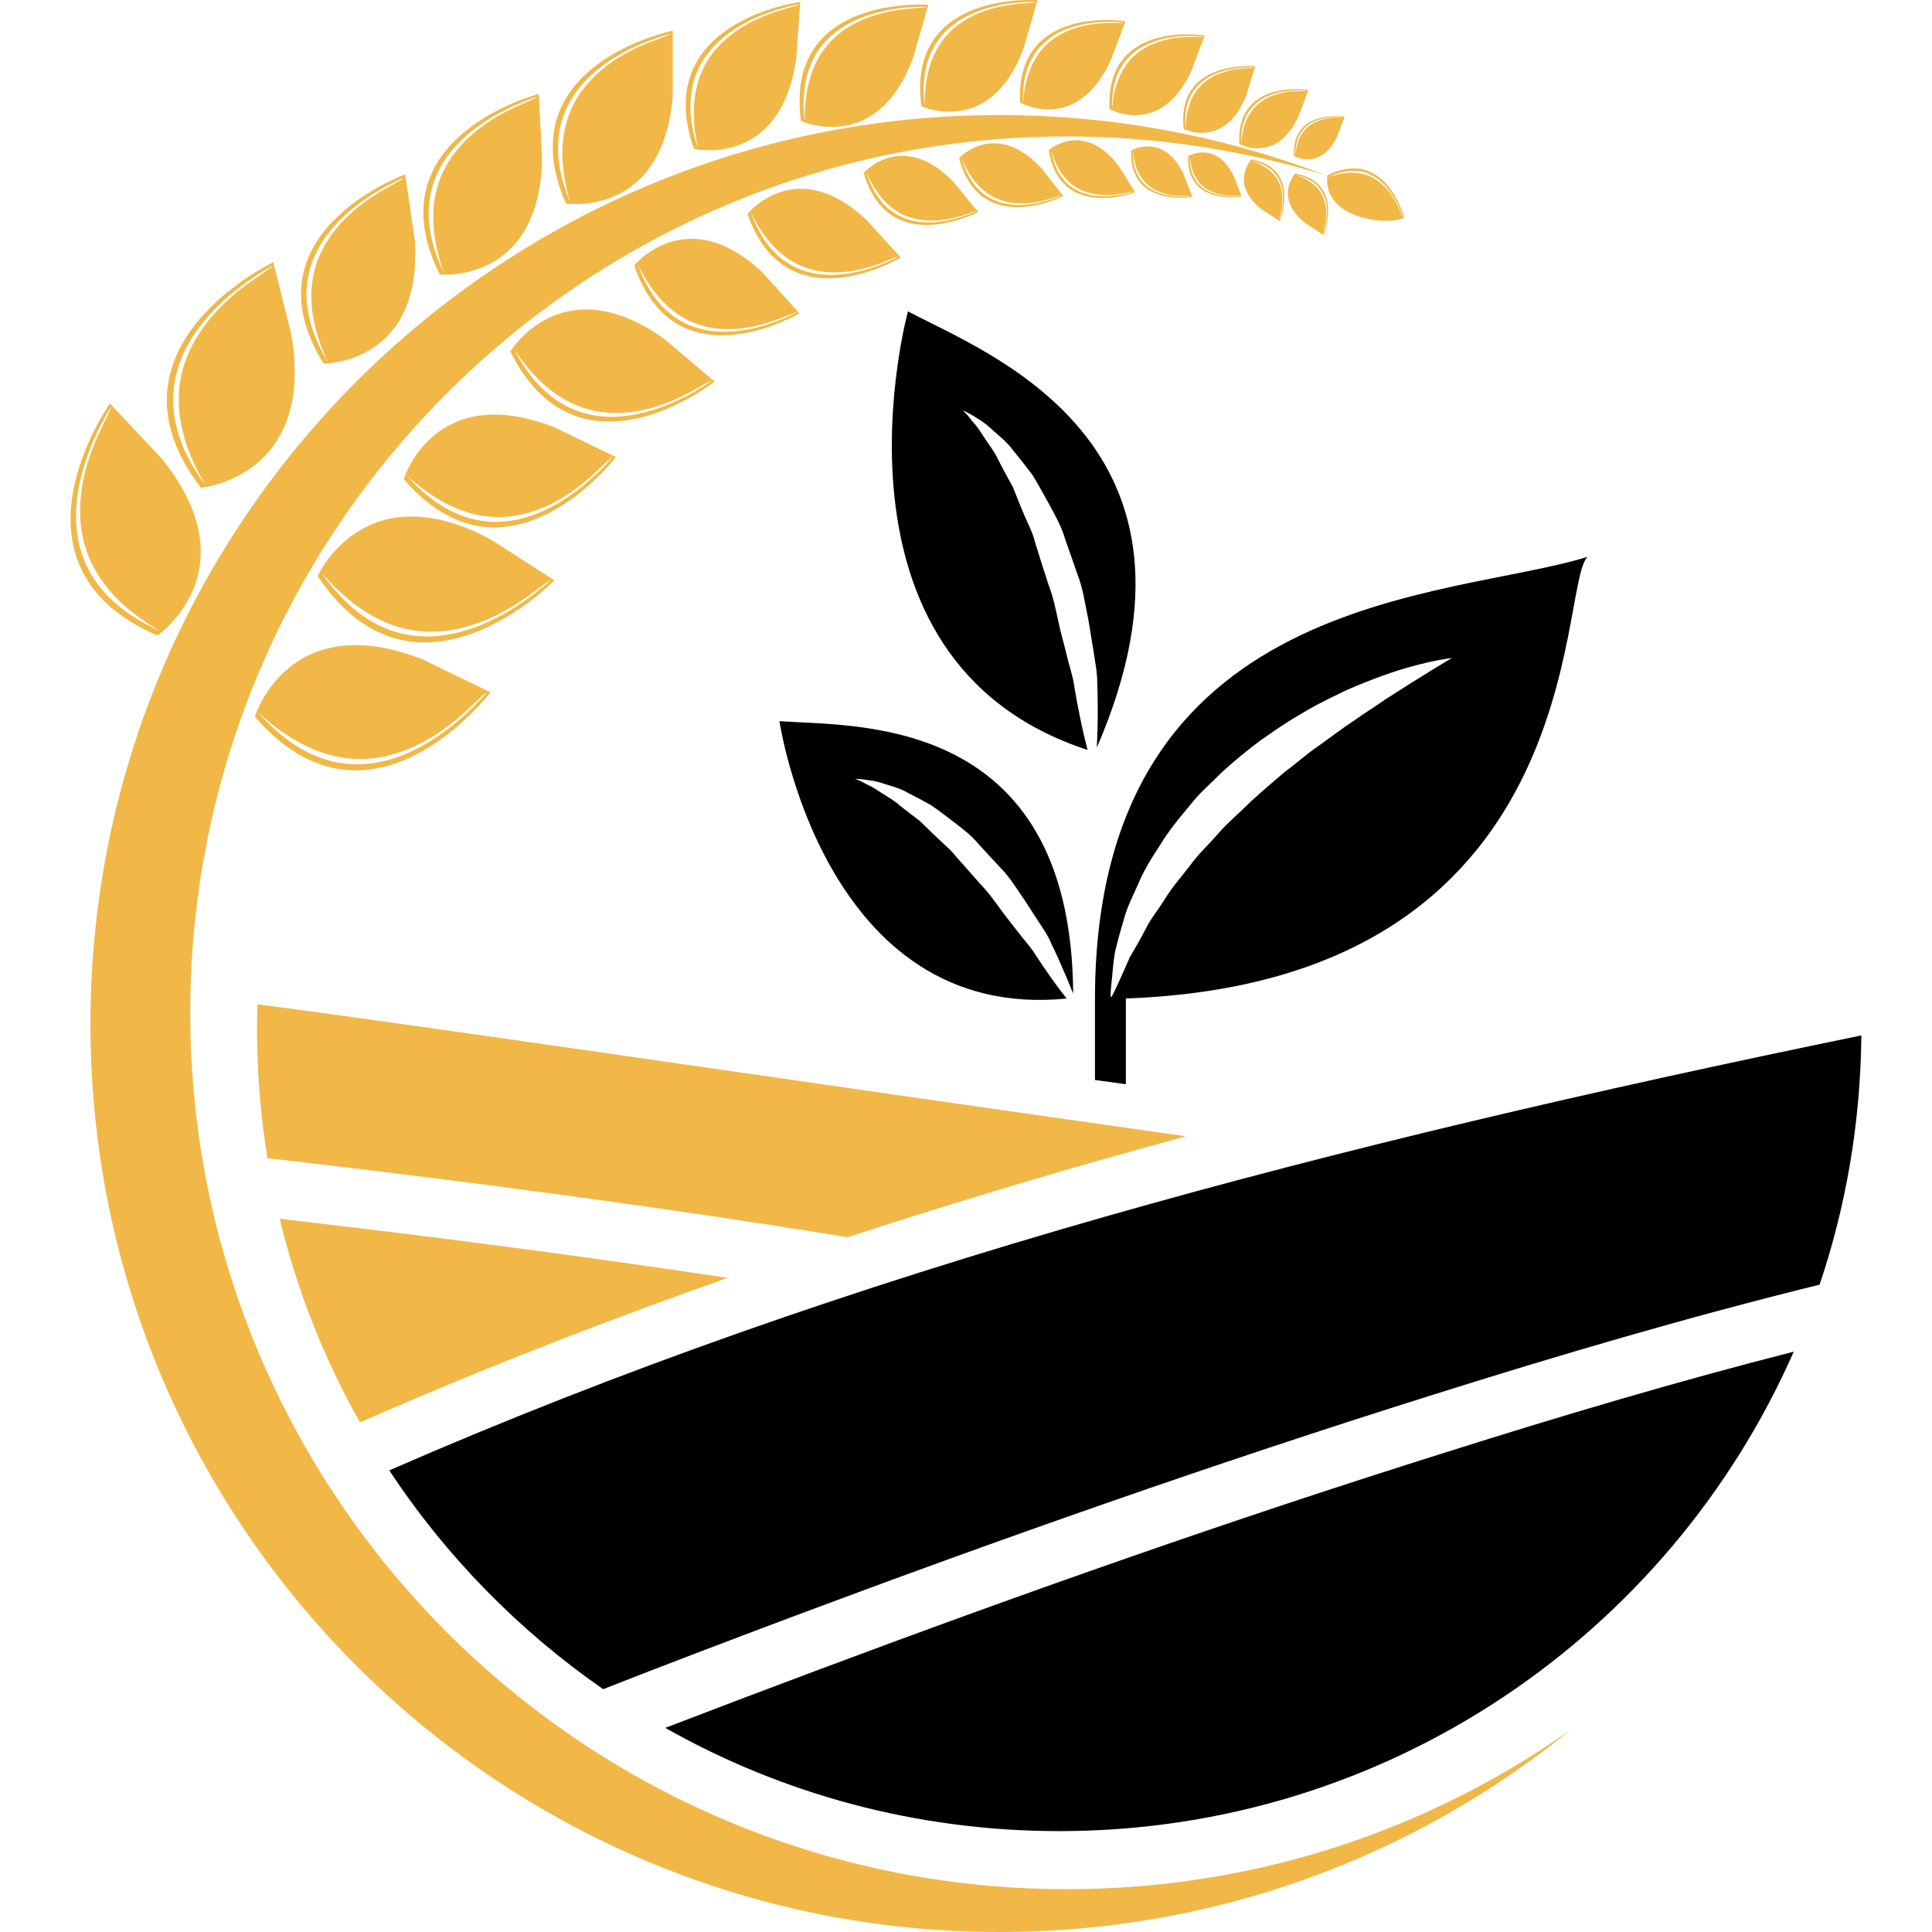 <?xml version="1.0" encoding="utf-8"?>
<!-- Generator: Adobe Illustrator 16.0.0, SVG Export Plug-In . SVG Version: 6.00 Build 0)  -->
<!DOCTYPE svg PUBLIC "-//W3C//DTD SVG 1.1//EN" "http://www.w3.org/Graphics/SVG/1.1/DTD/svg11.dtd">
<svg version="1.1" id="Calque_1" xmlns="http://www.w3.org/2000/svg" xmlns:xlink="http://www.w3.org/1999/xlink" x="0px" y="0px"
	 width="32px" height="32px" viewBox="0 0 32 32" enable-background="new 0 0 32 32" xml:space="preserve">
<g>
	<path fill-rule="evenodd" clip-rule="evenodd" fill="#F1B847" d="M16.552,1.906c1.906,0,3.735,0.354,5.41,0.998
		c-1.354-0.415-2.801-0.644-4.293-0.644c-8.016,0-14.518,6.498-14.518,14.514c0,8.015,6.502,14.517,14.518,14.517
		c3.11,0,5.992-0.976,8.348-2.643C23.433,30.75,20.136,32,16.552,32C8.238,32,1.498,25.264,1.498,16.96
		C1.498,8.647,8.238,1.906,16.552,1.906L16.552,1.906z"/>
	<path fill-rule="evenodd" clip-rule="evenodd" fill="#F1B847" d="M1.82,6.682l0.86,0.915c1.492,1.854-0.073,2.929-0.073,2.929
		C-0.078,9.367,1.82,6.682,1.82,6.682L1.82,6.682z M2.652,10.451C0.354,9.43,1.519,7.257,1.838,6.741
		c-0.007,0.133-0.589,0.93-0.502,1.924C1.389,9.265,1.715,9.911,2.652,10.451L2.652,10.451z"/>
	<path fill-rule="evenodd" clip-rule="evenodd" fill="#F1B847" d="M4.527,4.343L4.83,5.561c0.385,2.349-1.503,2.518-1.503,2.518
		C1.554,5.754,4.527,4.343,4.527,4.343L4.527,4.343z M3.404,8.036C1.901,6.018,3.979,4.693,4.514,4.403
		C4.44,4.518,3.541,4.922,3.131,5.831C2.881,6.379,2.853,7.106,3.404,8.036L3.404,8.036z"/>
	<path fill-rule="evenodd" clip-rule="evenodd" fill="#F1B847" d="M8.923,1.556l0.056,1.088C8.923,4.715,7.283,4.546,7.283,4.546
		C6.152,2.268,8.923,1.556,8.923,1.556L8.923,1.556z M7.354,4.522C6.402,2.549,8.396,1.767,8.898,1.601
		C8.82,1.689,7.985,1.889,7.483,2.599C7.182,3.023,7.038,3.637,7.354,4.522L7.354,4.522z"/>
	<path fill-rule="evenodd" clip-rule="evenodd" fill="#F1B847" d="M11.143,0.509v1.075C10.979,3.62,9.372,3.37,9.372,3.37
		C8.375,1.067,11.143,0.509,11.143,0.509L11.143,0.509z M9.445,3.353c-0.838-1.994,1.17-2.664,1.672-2.797
		c-0.084,0.076-0.916,0.23-1.446,0.905C9.352,1.864,9.18,2.461,9.445,3.353L9.445,3.353z"/>
	<path fill-rule="evenodd" clip-rule="evenodd" fill="#F1B847" d="M13.255,0.032L13.186,0.99c-0.274,1.805-1.693,1.474-1.693,1.474
		C10.756,0.352,13.255,0.032,13.255,0.032L13.255,0.032z M11.56,2.454c-0.614-1.829,1.214-2.296,1.671-2.384
		c-0.076,0.066-0.828,0.15-1.345,0.713C11.574,1.124,11.381,1.643,11.56,2.454L11.56,2.454z"/>
	<path fill-rule="evenodd" clip-rule="evenodd" fill="#F1B847" d="M6.711,2.889l0.158,1.082c0.141,2.064-1.51,2.051-1.51,2.051
		C4.021,3.858,6.711,2.889,6.711,2.889L6.711,2.889z M5.43,5.993C4.296,4.118,6.209,3.149,6.693,2.942
		C6.624,3.033,5.813,3.311,5.378,4.062C5.117,4.515,5.03,5.14,5.43,5.993L5.43,5.993z"/>
	<path fill-rule="evenodd" clip-rule="evenodd" fill="#F1B847" d="M15.376,0.08l-0.253,0.879c-0.604,1.621-1.857,1.043-1.857,1.043
		C12.988-0.105,15.376,0.08,15.376,0.08L15.376,0.08z M13.329,2.005c-0.218-1.818,1.572-1.9,2.016-1.893
		c-0.089,0.046-0.802-0.021-1.392,0.404C13.6,0.772,13.318,1.218,13.329,2.005L13.329,2.005z"/>
	<path fill-rule="evenodd" clip-rule="evenodd" fill="#F1B847" d="M17.184,0.004l-0.232,0.8c-0.55,1.482-1.691,0.955-1.691,0.955
		C15.004-0.165,17.184,0.004,17.184,0.004L17.184,0.004z M15.316,1.759c-0.2-1.66,1.436-1.734,1.839-1.727
		c-0.08,0.041-0.733-0.019-1.271,0.368C15.562,0.636,15.306,1.042,15.316,1.759L15.316,1.759z"/>
	<path fill-rule="evenodd" clip-rule="evenodd" fill="#F1B847" d="M18.642,0.352l-0.25,0.659c-0.565,1.212-1.496,0.688-1.496,0.688
		C16.815,0.057,18.642,0.352,18.642,0.352L18.642,0.352z M16.945,1.706c-0.053-1.418,1.33-1.365,1.671-1.334
		c-0.07,0.032-0.614-0.066-1.096,0.225C17.229,0.772,16.986,1.099,16.945,1.706L16.945,1.706z"/>
	<path fill-rule="evenodd" clip-rule="evenodd" fill="#F1B847" d="M19.954,0.587l-0.226,0.597c-0.512,1.096-1.351,0.622-1.351,0.622
		C18.304,0.319,19.954,0.587,19.954,0.587L19.954,0.587z M18.42,1.809c-0.049-1.278,1.204-1.232,1.509-1.205
		c-0.063,0.028-0.555-0.059-0.989,0.204C18.679,0.966,18.458,1.261,18.42,1.809L18.42,1.809z"/>
	<path fill-rule="evenodd" clip-rule="evenodd" fill="#F1B847" d="M20.789,1.099L20.642,1.58c-0.351,0.892-1.035,0.558-1.035,0.558
		C19.474,0.973,20.789,1.099,20.789,1.099L20.789,1.099z M19.638,2.142c-0.102-1.008,0.889-1.032,1.134-1.025
		c-0.049,0.025-0.442-0.021-0.772,0.207C19.803,1.464,19.642,1.706,19.638,2.142L19.638,2.142z"/>
	<path fill-rule="evenodd" clip-rule="evenodd" fill="#F1B847" d="M21.671,1.489l-0.162,0.435c-0.369,0.801-0.982,0.46-0.982,0.46
		C20.467,1.299,21.671,1.489,21.671,1.489L21.671,1.489z M20.558,2.387c-0.039-0.933,0.874-0.905,1.096-0.884
		c-0.046,0.021-0.404-0.042-0.72,0.151C20.744,1.771,20.582,1.986,20.558,2.387L20.558,2.387z"/>
	<path fill-rule="evenodd" clip-rule="evenodd" fill="#F1B847" d="M21.196,3.662l-0.302-0.196c-0.537-0.422-0.168-0.826-0.168-0.826
		C21.552,2.788,21.196,3.662,21.196,3.662L21.196,3.662z M20.716,2.664c0.712,0.134,0.526,0.818,0.474,0.984
		c-0.007-0.04,0.102-0.299,0.015-0.573C21.147,2.914,21.014,2.753,20.716,2.664L20.716,2.664z"/>
	<path fill-rule="evenodd" clip-rule="evenodd" fill="#F1B847" d="M8.123,11.466l-1.131-0.548c-2.219-0.863-2.771,0.952-2.771,0.952
		C6.132,14.085,8.123,11.466,8.123,11.466L8.123,11.466z M4.279,11.804c1.666,1.889,3.387,0.123,3.783-0.334
		c-0.126,0.045-0.709,0.84-1.685,1.057C5.791,12.656,5.075,12.533,4.279,11.804L4.279,11.804z"/>
	<path fill-rule="evenodd" clip-rule="evenodd" fill="#F1B847" d="M9.183,9.612L8.13,8.936c-2.1-1.128-2.868,0.606-2.868,0.606
		C6.887,11.972,9.183,9.612,9.183,9.612L9.183,9.612z M5.324,9.482c1.426,2.075,3.35,0.533,3.799,0.126
		c-0.13,0.032-0.808,0.752-1.801,0.847C6.726,10.511,6.03,10.305,5.324,9.482L5.324,9.482z"/>
	<path fill-rule="evenodd" clip-rule="evenodd" fill="#F1B847" d="M10.201,7.569L9.183,7.077C7.186,6.298,6.687,7.935,6.687,7.935
		C8.407,9.929,10.201,7.569,10.201,7.569L10.201,7.569z M6.736,7.874c1.502,1.699,3.054,0.113,3.408-0.302
		C10.033,7.61,9.506,8.331,8.628,8.524C8.098,8.64,7.456,8.531,6.736,7.874L6.736,7.874z"/>
	<path fill-rule="evenodd" clip-rule="evenodd" fill="#F1B847" d="M11.836,6.319l-0.834-0.705c-1.692-1.208-2.55,0.207-2.55,0.207
		C9.59,8.103,11.836,6.319,11.836,6.319L11.836,6.319z M8.512,5.779c1.004,1.955,2.841,0.831,3.276,0.529
		c-0.12,0.011-0.783,0.559-1.653,0.53C9.611,6.821,9.031,6.568,8.512,5.779L8.512,5.779z"/>
	<path fill-rule="evenodd" clip-rule="evenodd" fill="#F1B847" d="M13.241,5.189L12.63,4.515c-1.256-1.187-2.124-0.119-2.124-0.119
		C11.188,6.407,13.241,5.189,13.241,5.189L13.241,5.189z M10.559,4.368c0.607,1.727,2.247,1.008,2.641,0.807
		c-0.099-0.004-0.706,0.372-1.422,0.253C11.346,5.354,10.898,5.076,10.559,4.368L10.559,4.368z"/>
	<path fill-rule="evenodd" clip-rule="evenodd" fill="#F1B847" d="M14.92,4.266l-0.569-0.625c-1.169-1.096-1.97-0.099-1.97-0.099
		C13.023,5.403,14.92,4.266,14.92,4.266L14.92,4.266z M12.434,3.514c0.569,1.598,2.085,0.925,2.447,0.738
		C14.793,4.248,14.228,4.6,13.564,4.49C13.167,4.423,12.749,4.171,12.434,3.514L12.434,3.514z"/>
	<path fill-rule="evenodd" clip-rule="evenodd" fill="#F1B847" d="M16.201,3.511l-0.407-0.495c-0.843-0.878-1.489-0.154-1.489-0.154
		C14.716,4.297,16.201,3.511,16.201,3.511L16.201,3.511z M14.347,2.844c0.369,1.232,1.545,0.783,1.826,0.653
		c-0.066-0.004-0.509,0.238-1.008,0.13C14.866,3.561,14.562,3.353,14.347,2.844L14.347,2.844z"/>
	<path fill-rule="evenodd" clip-rule="evenodd" fill="#F1B847" d="M17.611,3.248l-0.36-0.46c-0.762-0.821-1.366-0.169-1.366-0.169
		C16.235,3.946,17.611,3.248,17.611,3.248L17.611,3.248z M15.92,2.602c0.315,1.142,1.404,0.748,1.667,0.635
		c-0.063-0.007-0.473,0.211-0.926,0.103C16.384,3.272,16.109,3.075,15.92,2.602L15.92,2.602z"/>
	<path fill-rule="evenodd" clip-rule="evenodd" fill="#F1B847" d="M18.802,3.185l-0.27-0.432c-0.58-0.773-1.162-0.268-1.162-0.268
		C17.553,3.658,18.802,3.185,18.802,3.185L18.802,3.185z M17.405,2.476c0.168,1.007,1.141,0.772,1.376,0.697
		c-0.053-0.01-0.425,0.138-0.808,0C17.742,3.093,17.524,2.899,17.405,2.476L17.405,2.476z"/>
	<path fill-rule="evenodd" clip-rule="evenodd" fill="#F1B847" d="M19.75,3.261l-0.147-0.379c-0.334-0.698-0.867-0.389-0.867-0.389
		C18.697,3.444,19.75,3.261,19.75,3.261L19.75,3.261z M18.764,2.489c-0.024,0.818,0.775,0.783,0.973,0.759
		c-0.039-0.015-0.354,0.045-0.636-0.12C18.933,3.026,18.792,2.841,18.764,2.489L18.764,2.489z"/>
	<path fill-rule="evenodd" clip-rule="evenodd" fill="#F1B847" d="M20.568,3.255l-0.13-0.331c-0.292-0.609-0.759-0.34-0.759-0.34
		C19.647,3.416,20.568,3.255,20.568,3.255L20.568,3.255z M19.705,2.58c-0.021,0.716,0.681,0.685,0.853,0.664
		c-0.039-0.015-0.313,0.038-0.559-0.105C19.852,3.052,19.729,2.886,19.705,2.58L19.705,2.58z"/>
	<path fill-rule="evenodd" clip-rule="evenodd" fill="#F1B847" d="M23.257,3.604c-0.238,0.135-1.352,0.044-1.273-0.7
		C22.955,2.423,23.257,3.604,23.257,3.604L23.257,3.604z M21.994,2.936c0.838-0.404,1.172,0.445,1.242,0.659
		c-0.035-0.031-0.118-0.39-0.421-0.604C22.632,2.861,22.369,2.802,21.994,2.936L21.994,2.936z"/>
	<path fill-rule="evenodd" clip-rule="evenodd" fill="#F1B847" d="M22.271,1.932l-0.119,0.319c-0.271,0.583-0.72,0.333-0.72,0.333
		C21.39,1.794,22.271,1.932,22.271,1.932L22.271,1.932z M21.456,2.588c-0.028-0.682,0.64-0.66,0.801-0.646
		c-0.031,0.014-0.295-0.031-0.527,0.112C21.59,2.138,21.474,2.296,21.456,2.588L21.456,2.588z"/>
	<path fill-rule="evenodd" clip-rule="evenodd" fill="#F1B847" d="M21.923,3.894l-0.299-0.196c-0.536-0.422-0.172-0.825-0.172-0.825
		C22.278,3.021,21.923,3.894,21.923,3.894L21.923,3.894z M21.446,2.896c0.709,0.134,0.526,0.817,0.47,0.983
		c-0.007-0.039,0.105-0.299,0.014-0.572C21.878,3.146,21.74,2.983,21.446,2.896L21.446,2.896z"/>
	<path fill-rule="evenodd" clip-rule="evenodd" d="M29.71,22.388c-2.057,4.676-6.73,7.941-12.164,7.941
		c-2.374,0-4.601-0.62-6.527-1.71c0.805-0.309,1.608-0.614,2.412-0.915c3.479-1.304,6.993-2.543,10.536-3.655
		C25.858,23.451,27.779,22.88,29.71,22.388L29.71,22.388z"/>
	<path fill-rule="evenodd" clip-rule="evenodd" d="M30.83,17.15c-0.014,1.442-0.253,2.829-0.692,4.128
		c-2.169,0.534-4.328,1.169-6.455,1.84c-3.561,1.12-7.092,2.362-10.589,3.672c-1.035,0.39-2.071,0.782-3.104,1.188
		c-1.397-0.97-2.604-2.201-3.542-3.624c3.809-1.664,7.724-3.022,11.869-4.206C22.243,19.028,26.375,18.065,30.83,17.15L30.83,17.15z
		"/>
	<path fill-rule="evenodd" clip-rule="evenodd" fill="#F1B847" d="M5.96,23.557c-0.586-1.041-1.039-2.176-1.327-3.37
		c2.476,0.286,4.953,0.607,7.418,0.979c-2.015,0.709-4.013,1.485-5.972,2.342L5.96,23.557z"/>
	<path fill-rule="evenodd" clip-rule="evenodd" fill="#F1B847" d="M14.038,20.492c-3.188-0.517-6.4-0.94-9.609-1.31
		c-0.111-0.695-0.172-1.41-0.172-2.139c0-0.126,0.004-0.252,0.008-0.375c0-0.011,0-0.024,0-0.035
		c3.103,0.41,8.538,1.219,15.377,2.187c-0.527,0.145-1.054,0.292-1.576,0.439C16.714,19.647,15.373,20.057,14.038,20.492
		L14.038,20.492z"/>
	<path fill-rule="evenodd" clip-rule="evenodd" d="M22.422,11.939c-0.183,0.12-0.369,0.261-0.562,0.401
		c-0.196,0.13-0.38,0.298-0.58,0.445c-0.188,0.161-0.379,0.322-0.564,0.492c-0.176,0.179-0.372,0.337-0.533,0.523
		c-0.159,0.186-0.341,0.35-0.475,0.54c-0.144,0.186-0.295,0.357-0.407,0.54s-0.249,0.344-0.33,0.516
		c-0.087,0.168-0.176,0.32-0.257,0.457c-0.063,0.144-0.118,0.271-0.165,0.371c-0.063,0.142-0.108,0.236-0.137,0.285h-0.018
		c0-0.053,0.007-0.161,0.025-0.318c0.01-0.116,0.021-0.261,0.049-0.422c0.038-0.158,0.084-0.338,0.144-0.53
		c0.05-0.204,0.151-0.397,0.246-0.61c0.091-0.219,0.222-0.429,0.362-0.64c0.133-0.221,0.298-0.425,0.474-0.632
		c0.16-0.214,0.372-0.39,0.562-0.583c0.199-0.179,0.41-0.354,0.625-0.513c0.218-0.15,0.428-0.301,0.649-0.424
		c0.214-0.134,0.432-0.243,0.639-0.341c0.204-0.105,0.407-0.18,0.594-0.253c0.747-0.288,1.284-0.344,1.284-0.344
		s-0.459,0.27-1.108,0.69C22.78,11.701,22.601,11.811,22.422,11.939L22.422,11.939z M26.294,9.223
		c-2.268,0.709-8.131,0.544-8.158,7.288l0,0v1.377l0.512,0.07v-1.42C26.368,16.258,25.792,9.725,26.294,9.223L26.294,9.223z"/>
	<path fill-rule="evenodd" clip-rule="evenodd" d="M17.886,11.866c-0.031-0.15-0.063-0.315-0.091-0.488
		c-0.021-0.176-0.088-0.351-0.13-0.54c-0.045-0.187-0.102-0.375-0.141-0.572c-0.042-0.193-0.084-0.393-0.158-0.583
		C17.303,9.493,17.243,9.3,17.184,9.11c-0.035-0.095-0.053-0.193-0.088-0.281c-0.038-0.09-0.077-0.179-0.116-0.263
		c-0.076-0.172-0.14-0.345-0.207-0.506c-0.083-0.147-0.161-0.291-0.231-0.429c-0.066-0.14-0.147-0.249-0.218-0.351
		c-0.07-0.104-0.126-0.2-0.186-0.264c-0.061-0.066-0.099-0.13-0.137-0.165c-0.035-0.035-0.053-0.052-0.053-0.052
		s0.098,0.035,0.253,0.14c0.085,0.046,0.172,0.12,0.267,0.208c0.098,0.087,0.218,0.182,0.313,0.313
		c0.102,0.126,0.21,0.26,0.322,0.41c0.096,0.158,0.189,0.326,0.285,0.502c0.098,0.18,0.199,0.362,0.256,0.563
		c0.07,0.199,0.141,0.399,0.211,0.603c0.077,0.201,0.108,0.412,0.15,0.615c0.043,0.203,0.067,0.407,0.103,0.604
		c0.028,0.196,0.069,0.383,0.066,0.565c0.008,0.183,0.008,0.354,0.008,0.513c0,0.21-0.008,0.394-0.015,0.547
		c2.197-5.075-1.857-6.543-3.128-7.225c0,0-1.588,5.775,2.974,7.264C17.974,12.268,17.928,12.08,17.886,11.866L17.886,11.866z"/>
	<path fill-rule="evenodd" clip-rule="evenodd" d="M17.38,16.153c-0.072-0.105-0.154-0.222-0.234-0.345
		c-0.078-0.13-0.19-0.243-0.285-0.372c-0.098-0.126-0.203-0.256-0.302-0.394c-0.102-0.136-0.2-0.276-0.319-0.396
		c-0.112-0.126-0.225-0.255-0.337-0.383c-0.057-0.059-0.105-0.126-0.165-0.186c-0.06-0.057-0.115-0.108-0.176-0.165
		c-0.115-0.105-0.225-0.218-0.329-0.316c-0.116-0.088-0.226-0.172-0.327-0.252c-0.098-0.088-0.197-0.141-0.288-0.2
		c-0.087-0.053-0.161-0.109-0.231-0.138c-0.067-0.031-0.12-0.066-0.161-0.08c-0.039-0.015-0.061-0.025-0.061-0.025
		s0.088-0.002,0.246,0.025c0.08,0.007,0.172,0.035,0.277,0.07c0.102,0.031,0.229,0.066,0.345,0.133
		c0.119,0.063,0.252,0.13,0.389,0.208c0.127,0.087,0.257,0.186,0.391,0.29c0.137,0.105,0.277,0.211,0.39,0.348
		c0.119,0.131,0.242,0.261,0.364,0.394c0.127,0.127,0.225,0.277,0.323,0.422c0.102,0.144,0.193,0.295,0.284,0.432
		c0.091,0.141,0.187,0.273,0.242,0.414c0.07,0.138,0.127,0.271,0.18,0.393c0.074,0.163,0.13,0.306,0.179,0.429
		c-0.027-4.662-3.655-4.42-4.865-4.515c0,0,0.732,4.996,4.757,4.595C17.584,16.435,17.485,16.303,17.38,16.153L17.38,16.153z"/>
</g>
</svg>
